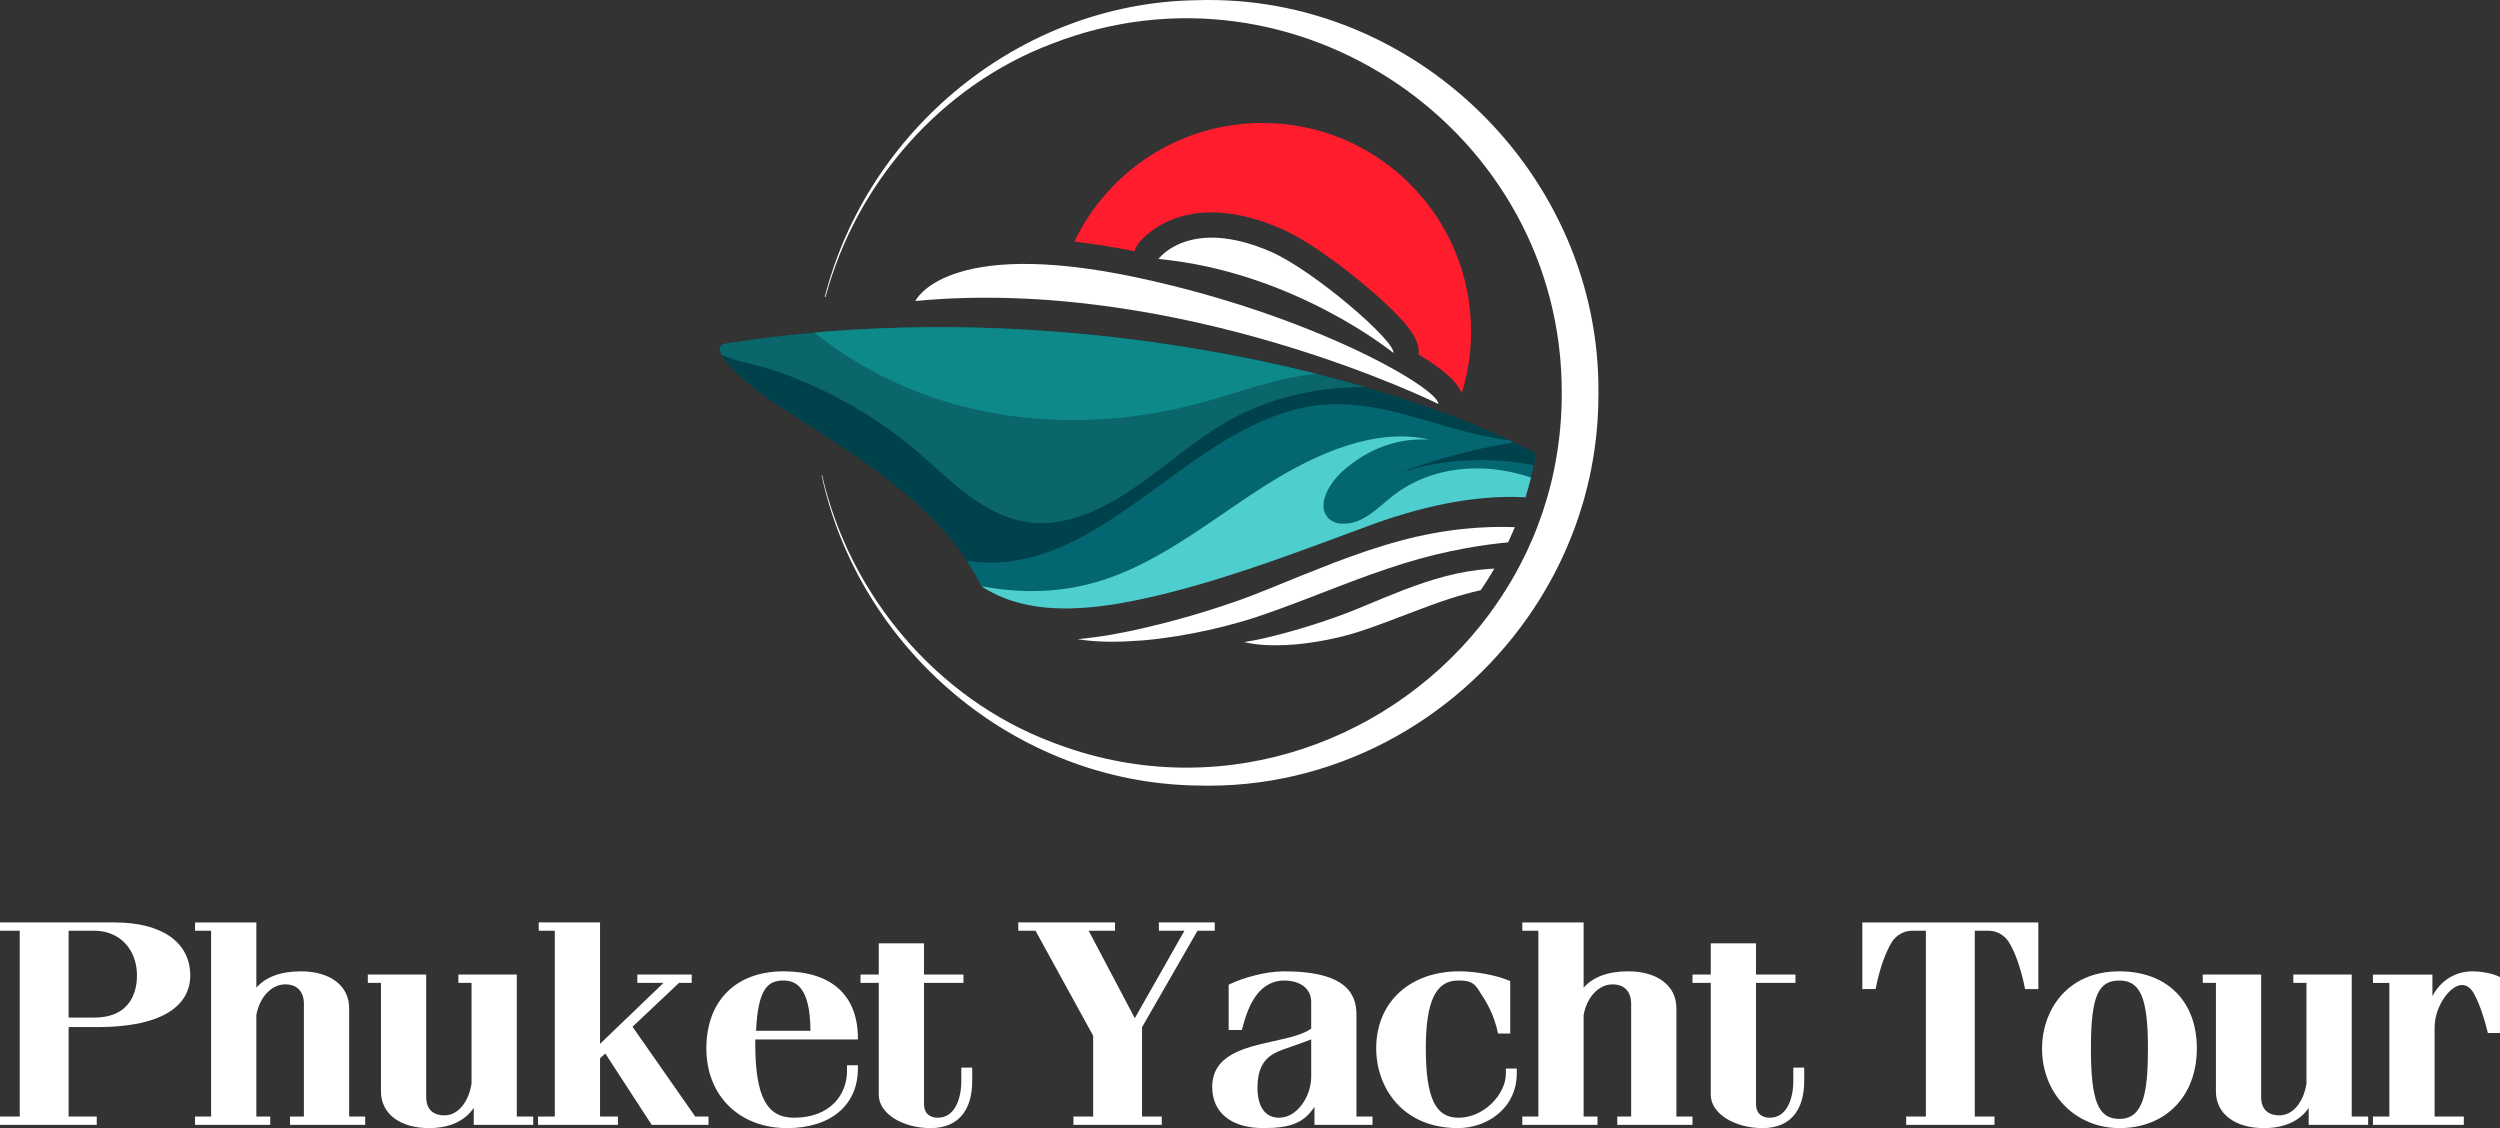 <?xml version="1.0" encoding="UTF-8"?> <svg xmlns="http://www.w3.org/2000/svg" id="_Слой_1" data-name="Слой 1" viewBox="0 0 1923.83 868.11"><rect x="0" y="0" width="1923.83" height="868.11" fill="#333333" stroke="none"/><defs><style> .cls-1 { fill: #00424c; } .cls-2 { fill: #036670; } .cls-3 { fill: #fff; } .cls-4 { fill: #ff1c2d; } .cls-5 { fill: #0e8989; } .cls-6 { fill: #0b666b; } .cls-7 { fill: #4ecece; } </style></defs><g><path class="cls-3" d="m88.24,709.84H0v6.41h15.18v142.97H0v6.41h74.45v-6.41h-21.64v-68.85h21.66c62.59,0,71.94-24.8,71.94-39.58,0-25.64-21.74-40.94-58.16-40.94Zm-35.44,6.41h19.98c19.21,0,32.63,14.2,32.63,34.54,0,9.7-3.21,32.27-32.91,32.27h-19.7v-66.81Z"></path><path class="cls-3" d="m268.66,775.72c0-17.16-14.56-28.25-37.08-28.25-15.42,0-26.95,4.23-34.31,12.57v-50.2h-47.18v6.41h12.37v142.97h-12.37v6.41h57.86v-6.41h-10.68v-78.14c2.53-13.88,11.67-23.58,22.23-23.58,9.12,0,14.36,5.48,14.36,15.04v86.67h-10.68v6.41h57.86v-6.41h-12.37v-83.5Z"></path><path class="cls-3" d="m397.67,749.96h-44.93v6.41h10.12v77.47c-2.29,14.64-10.67,24.47-20.82,24.47-9.08,0-14.07-5.02-14.07-14.14v-94.21h-44.93v6.41h10.12v83.5c0,17.16,14.56,28.25,37.08,28.25,15.53,0,27.59-5.49,34.31-15.55v13.05h45.78v-6.41h-12.65v-109.25Z"></path><polygon class="cls-3" points="486.74 790.11 522.53 756.37 532.3 756.37 532.3 749.96 490.46 749.96 490.46 756.37 510.6 756.37 461.75 803.25 461.75 709.84 414.57 709.84 414.57 716.25 426.93 716.25 426.93 859.21 414 859.21 414 865.62 475.52 865.62 475.52 859.21 461.75 859.21 461.75 814.39 465.82 810.74 501.27 865.25 501.52 865.62 545.23 865.62 545.23 859.21 535 859.21 486.74 790.11"></polygon><path class="cls-3" d="m602.86,747.47c-36.57,0-59.29,22.72-59.29,59.3s25.54,61.34,62.1,61.34c33.62,0,54.51-17.6,54.51-45.93v-2.41h-8.39v4.45c0,17.87-12.61,35.9-40.78,35.9-21.18,0-29.82-16.57-29.82-57.2v-3.03h78.98v-.82c0-33.27-20.36-51.6-57.32-51.6Zm0,7.08c8.87,0,20.64,4.04,20.82,38.7h-41.88c1.59-32.34,8.94-38.7,21.06-38.7Z"></path><path class="cls-3" d="m739.76,831.93c0,13-4.72,28.19-18.01,28.19-4,0-10.7-1.4-10.7-10.74v-93.02h30.36v-6.41h-30.36v-24.03h-34.81v24.03h-14.05v6.41h14.05v86.22c0,14.08,17.9,25.53,39.89,25.53,20.65,0,32.02-12.93,32.02-36.41v-10.12h-8.39v10.34Z"></path><polygon class="cls-3" points="921.5 716.25 934.78 716.25 934.78 709.84 891.81 709.84 891.81 716.25 911.46 716.25 873.27 783.52 837.78 716.25 858.04 716.25 858.04 709.84 783.59 709.84 783.59 716.25 796.86 716.25 841.22 797.01 841.22 859.21 826.04 859.21 826.04 865.62 894.02 865.62 894.02 859.21 878.84 859.21 878.84 790.44 921.5 716.25"></polygon><path class="cls-3" d="m1043.82,780.93c0-14.36-5.77-33.46-55.63-33.46-14.74,0-32.23,5.21-42.24,10.06l-.46.22v34.88h10.17l.16-.62c2.52-9.77,6.03-20.82,13.02-28.66,5.43-5.84,11.94-8.81,19.35-8.81,12.65,0,20.82,6.44,20.82,16.4v20.65c-6.83,4.72-17.65,7.12-29.1,9.65-22.06,4.89-47.07,10.43-47.07,35.2,0,19.82,14.7,31.65,39.33,31.65,21.12,0,31.17-4.03,39.37-16.34v13.85h44.65v-6.41h-12.37v-78.28Zm-59.57,79.19c-14.99,0-16.6-16.07-16.6-22.98,0-13.17,3.97-21.51,12.52-26.26,3.78-2.16,8.91-3.92,14.86-5.95,4.21-1.44,8.95-3.07,13.99-5.1v28.7c0,14.91-10.59,31.59-24.76,31.59Z"></path><path class="cls-3" d="m1158.82,826.26c0,15.33-16.31,33.86-36.56,33.86-17.78,0-25.04-15.52-25.04-53.58,0-35.96,7.63-51.99,24.75-51.99,7.15,0,11.79.49,15.9,7.34,6.23,9.4,11.65,18.35,14.78,32.81l.14.65h9.36v-40.35l-.49-.22c-9.69-4.24-25.9-7.32-38.56-7.32-38.32,0-64.07,23.83-64.07,59.3,0,29.55,19.7,61.34,62.94,61.34,21.93,0,45.24-14.82,45.24-42.3v-3.54h-8.39v4Z"></path><path class="cls-3" d="m1290.03,775.72c0-17.16-14.56-28.25-37.08-28.25-15.42,0-26.94,4.23-34.31,12.57v-50.2h-47.18v6.41h12.37v142.97h-12.37v6.41h57.86v-6.41h-10.68v-78.14c2.53-13.88,11.67-23.58,22.23-23.58,9.12,0,14.36,5.48,14.36,15.04v86.67h-10.68v6.41h57.86v-6.41h-12.37v-83.5Z"></path><path class="cls-3" d="m1380.01,831.93c0,13-4.72,28.19-18.01,28.19-4,0-10.7-1.4-10.7-10.74v-93.02h30.36v-6.41h-30.36v-24.03h-34.81v24.03h-14.06v6.41h14.06v86.22c0,14.08,17.9,25.53,39.89,25.53,20.65,0,32.02-12.93,32.02-36.41v-10.12h-8.39v10.34Z"></path><path class="cls-3" d="m1433.12,761.13h10.21l.13-.66c2.9-14.8,7.69-28.33,12.8-36.19,2.72-4,8.35-8.03,14.78-8.03h10.99v142.97h-15.18v6.41h67.98v-6.41h-15.18v-142.97h10.98c6.87,0,12.26,4.32,14.78,8.02,5.06,7.59,9.85,21.12,12.81,36.19l.13.66h10.21v-51.28h-135.44v51.28Z"></path><path class="cls-3" d="m1630.98,747.47c-40.93,0-59.57,30.74-59.57,59.3,0,34.97,25.61,61.34,59.57,61.34,35.63,0,59.57-24.65,59.57-61.34s-23.38-59.3-59.57-59.3Zm0,113.56c-16.41,0-21.95-13.69-21.95-54.26s5.74-52.22,21.95-52.22,21.94,13.66,21.94,52.22c0,34.36-3.59,54.26-21.94,54.26Z"></path><path class="cls-3" d="m1809.72,749.96h-44.93v6.41h10.12v77.47c-2.3,14.64-10.67,24.47-20.82,24.47-9.07,0-14.07-5.02-14.07-14.14v-94.21h-44.93v6.41h10.12v83.5c0,17.16,14.56,28.25,37.08,28.25,15.53,0,27.58-5.49,34.31-15.55v13.05h45.77v-6.41h-12.65v-109.25Z"></path><path class="cls-3" d="m1923.36,751.63c-5.91-2.86-14.82-4.16-20.6-4.16-13.33,0-24.66,7.07-30.94,19.1v-16.6h-45.77v6.41h12.65v102.85h-12.65v6.41h69.95v-6.41h-22.49v-68.54c0-16.54,12.08-32.72,21.1-32.72,4.24,0,7.48,3.4,9.12,6.61,4.55,7.99,8.46,20.58,10.6,29.7l.15.64h9.35v-43.05l-.46-.22Z"></path></g><path class="cls-4" d="m1132.04,255.02c0,16.39-2.46,32.22-7.05,47.15-.16-.05-.32-.11-.48-.16-3.58-8.49-12.31-15.78-23.95-23.55-2.72-1.84-5.74-3.71-8.86-5.63.8-9.77-5.05-18.29-14.63-28.51-6.73-7.18-15.88-15.7-26.51-24.61-9.02-7.58-40.42-33.21-64.82-43.83-19.01-8.25-36.95-12.44-53.31-12.44-18.98,0-32.7,5.5-41.89,11.29-9.21,5.79-13.91,11.91-14.82,13.16-1.2,1.68-2.08,3.52-2.72,5.45-16.26-3.31-31.71-5.79-46.24-7.39,25.81-54.03,80.97-91.33,144.83-91.33,88.6,0,160.44,71.81,160.44,160.42Z"></path><path class="cls-1" d="m1181.91,349.13c-.21,1.31-.45,2.64-.69,3.95-.11.64-.21,1.17-.29,1.68l-.05.27-.05.29c-.03.21-.08.43-.13.64l-.13.69-.03.13-.03.16-.11.45c-.05.19-.08.4-.13.59-.03.16-.05.29-.08.45-.53,2.64-1.2,5.71-1.98,8.78l-.03.11v.08l-.03.11-.08.24c-.08.37-.16.75-.27,1.09l-.08.29-.05.29c-.45,1.84-.96,3.74-1.5,5.58l-.08.24-.05.24-.05.21c-.08.32-.16.61-.24.91l-.32.96-.08.35-.03.13c-.13.45-.27.93-.4,1.36l-.08.27-.08.24s0,.03-.03.05c-31.98-2.06-66.05,3.2-97.17,13.48-53.28,17.65-104.54,38.42-158.57,54.49-53.42,15.91-110.55,29.61-163.73,3.18-.88-1.79-1.79-3.58-2.75-5.37-2.59-4.94-5.47-9.77-8.6-14.44-28.56-42.9-76.46-75.1-116.95-101.12v-.03h-.03c-5.55-3.55-10.95-6.99-16.12-10.33-4.57-2.96-8.97-5.82-13.19-8.6-21.94-14.55-37.8-29.21-42.37-38.18v-.03c-.03-.08-.08-.13-.11-.19-.19-.37-.35-.75-.48-1.09-.13-.29-.24-.56-.32-.83-.03-.08-.05-.16-.08-.24,0-.05-.03-.08-.03-.13-.11-.35-.19-.72-.24-1.07-.03-.13-.05-.29-.05-.43-.11-.77-.03-1.47.21-2.08.08-.19.16-.37.27-.56l.03-.03c.13-.19.27-.35.43-.51.08-.08.16-.13.24-.21s.13-.13.21-.19c.16-.13.35-.24.53-.35.19-.13.4-.21.64-.29l.48-.16c.11-.05.19-.08.29-.08.24-.05.48-.11.75-.16s.53-.08.83-.11c1.68-.27,3.39-.53,5.07-.8,2.94-.48,5.87-.91,8.81-1.31,4.48-.64,8.94-1.25,13.43-1.84,4.38-.56,8.73-1.09,13.11-1.6.27-.05.53-.08.8-.11,4.46-.51,8.94-.99,13.4-1.44,2.4-.27,4.81-.51,7.18-.72.32-.05.64-.08.96-.11,1.71-.16,3.42-.32,5.13-.45h.16s.03-.03.05-.03c.72-.08,1.44-.13,2.16-.19.27-.03.53-.05.77-.05,2.75-.24,5.47-.48,8.2-.69.24,0,.48-.03.72-.03.32-.03.61-.05.91-.08,1.28-.11,2.56-.19,3.84-.29,1.49-.11,2.99-.21,4.46-.29.24-.03.48-.05.72-.05.91-.05,1.82-.13,2.7-.19,2.14-.13,4.27-.27,6.41-.4,1.68-.11,3.36-.19,5.05-.29,2.86-.13,5.71-.29,8.54-.43.37,0,.75-.03,1.12-.05.45,0,.91-.03,1.36-.05.27-.03.51-.03.77-.05,0,0,0,.03.03,0,.8-.03,1.6-.05,2.38-.08.85-.03,1.71-.05,2.56-.08.8-.05,1.6-.08,2.4-.11.67-.03,1.31-.05,1.95-.08.56-.03,1.09-.03,1.63-.05.4,0,.83-.03,1.23-.05.77,0,1.55-.03,2.3-.05,1.9-.05,3.76-.11,5.66-.16h.32c1.47-.05,2.91-.08,4.38-.11,2.64-.05,5.31-.11,7.93-.13,1.55-.03,3.1-.05,4.65-.05h.4c6.41-.05,12.87-.05,19.25,0h1.57c.59,0,1.15,0,1.71.03,3.52.03,7.02.08,10.49.16,2.27.03,4.51.08,6.78.13,1.52.03,3.02.08,4.54.13,1.52.03,3.02.08,4.54.13.4.03.8.03,1.17.05.93.03,1.9.08,2.83.11.56.03,1.12.05,1.71.08,1.15.03,2.27.08,3.39.13.43.03.85.03,1.28.05h.27c3.1.13,6.19.29,9.29.45.05-.03.08-.03.13,0,1.07.05,2.14.11,3.18.16.11,0,.21,0,.35.03.37.03.77.03,1.15.05.56.03,1.12.05,1.71.08.61.03,1.25.08,1.87.11.21.03.4.03.61.05.13,0,.27,0,.4.03.24,0,.51.03.75.03.64.05,1.28.08,1.92.13,6.51.4,13.03.85,19.46,1.33.05,0,.11.03.16.03t.05-.03s.03,0,.03,0c1.52.13,3.04.24,4.57.35.43.05.88.08,1.33.13.29.03.56.05.83.08.43.03.88.08,1.31.11,1.68.13,3.34.29,4.99.43,1.74.16,3.44.32,5.15.45,2.67.24,5.34.48,7.98.77.96.11,1.9.19,2.83.29,1.49.16,3.02.32,4.51.45.69.05,1.36.13,2.06.21,1.33.16,2.67.29,4,.45,1.36.16,2.7.29,4,.45.91.11,1.79.21,2.67.29,2.64.29,5.29.61,7.9.93.03,0,.08,0,.11.03h.05c.35.03.67.08,1.01.11,2.64.35,5.31.67,7.93,1.01,6.17.83,12.28,1.66,18.31,2.54,1.47.21,2.94.43,4.4.64.27.05.56.08.83.13.27.05.53.08.8.13.91.13,1.82.27,2.72.4.8.11,1.6.24,2.38.37,1.17.19,2.35.37,3.5.53,1.09.16,2.19.35,3.28.51,1.33.21,2.67.45,4,.67l2.96.48c.35.05.69.11,1.04.16.29.05.56.11.85.16,2.75.48,5.5.96,8.22,1.41.64.11,1.28.21,1.9.32,2.46.45,4.91.88,7.34,1.31.13.03.27.08.4.11,8.84,1.63,17.51,3.31,26.06,5.07,1.25.27,2.51.53,3.74.77,3.23.67,6.41,1.33,9.58,2.06.8.16,1.58.32,2.38.51.59.13,1.17.27,1.79.43,4.14.91,8.22,1.84,12.25,2.8.72.16,1.44.32,2.14.51.08,0,.13.03.19.03,1.98.45,3.95.93,5.9,1.41.93.21,1.84.45,2.78.67.56.11,1.09.24,1.63.37.85.24,1.71.45,2.59.67.91.24,1.84.45,2.75.69.88.21,1.76.43,2.62.64,5.77,1.47,11.45,2.94,17.03,4.46.21.08.43.16.64.21h.03c2.88.77,5.77,1.57,8.6,2.38,2.86.8,5.69,1.6,8.49,2.43h.03c24.61,7.15,47.28,14.76,67.7,22.53,15.88,6.06,30.33,12.23,43.25,18.39,1.25.56,2.46,1.15,3.63,1.71h.03c5.98,2.91,11.61,5.79,16.85,8.65Z"></path><path class="cls-2" d="m1180.25,357.99c-.03.16-.05.29-.08.45-.53,2.64-1.2,5.71-1.98,8.78l-.03.11v.08l-.03.11-.08.24c-.08.37-.16.75-.27,1.09l-.08.29-.05.29c-.45,1.84-.96,3.74-1.5,5.58l-.08.24-.05.24-.05.21c-.08.32-.16.61-.24.91l-.32.96-.08.35-.03.13c-.13.45-.27.93-.4,1.36l-.08.27-.08.24s0,.03-.03.05c-31.98-2.06-66.05,3.2-97.17,13.48-53.28,17.65-104.54,38.42-158.57,54.49-53.42,15.91-110.55,29.61-163.73,3.18-.88-1.79-1.79-3.58-2.75-5.37-2.62-4.94-5.53-9.74-8.65-14.44h.05c19.46,3.66,41.3,1.01,60.73-5.79,25.84-9.08,49.47-24.37,72.48-40.84,9.88-7.05,19.62-14.31,29.37-21.36,32.57-23.57,67.91-46.24,105.72-51.18,35.51-4.7,68.8,6.75,102.09,16.31,15.62,4.46,31.23,8.52,47.12,10.3,1.25.56,2.46,1.15,3.63,1.71-23.49,3.66-46.9,9.32-69.97,17.01-6.01,1.98-11.96,4.08-17.91,6.35,5.42-1.74,10.86-3.26,16.34-4.51,29.21-6.78,58.7-6.67,86.76-1.33Z"></path><path class="cls-6" d="m558.86,264.32c181.26-28.83,362.79-3.92,491.58,33.52-35.57-.08-72.11,7.38-104.93,25.85-24.44,13.76-45.82,32.97-68.94,49.2-23.11,16.23-49.55,29.93-75.83,29.63-39.01-.44-66.33-30.46-94.15-54.38-31.49-27.09-68.32-48.17-108.34-62.29-13.55-4.78-29.63-6.93-43-12.79-2.53-4.96-1.63-8.2,3.61-8.73Z"></path><path class="cls-5" d="m720.88,306.87c-34.54-11.4-66.37-28.75-94.15-50.92,141.09-12.54,278.3,4.61,386.31,31.76-28.65,2.53-58.85,13.98-87.82,21.95-69.23,19.04-141.15,18.06-204.34-2.8Z"></path><path class="cls-7" d="m1178.14,367.52l-.08.24c-.08.37-.16.75-.27,1.09l-.08.29-.05.29c-.45,1.84-.96,3.74-1.5,5.58l-.08.24-.05.24-.05.21c-.08.32-.16.61-.24.91l-.32.96-.08.35-.03.13c-.13.45-.27.93-.4,1.36l-.08.27-.08.24s0,.03-.03.05c-.24.91-.51,1.84-.8,2.75-39.94-2.27-81.69,7.42-121.92,22.34-49.87,18.47-99.87,37.59-150.7,50.62-50.86,12.97-106.22,21.89-146.05-4.57,28.32,5.29,63.3,6.73,101.31-7.45,23.31-8.65,44.9-21.7,66.1-35.83,17.33-11.51,34.38-23.73,51.92-34.78,38.92-24.59,84.79-44.4,125.47-34.7-24.13-1.63-47.33,6.75-66.9,24.32-10.28,9.26-19.17,24.67-12.23,34.54,2.8,3.95,7.5,5.74,12.68,5.79,4.75.11,9.88-1.2,14.39-3.5,9.34-4.81,16.95-12.76,25.47-19.17,25.47-19.14,58.36-23.15,86.68-17.59,6.17,1.2,12.15,2.8,17.99,4.75Z"></path><path class="cls-3" d="m1165.7,405.67c-.13.32-.27.64-.4.96l-.03.03-.05.08c-.37.91-.75,1.79-1.15,2.7l-.11.27c-1.07,2.51-2.19,5.05-3.42,7.64-10.63,1.01-21.22,2.48-31.8,4.38-16.52,2.96-32.81,6.94-49.07,12.01-16.2,5.07-32.38,10.95-48.61,17.19l-24.43,9.42c-8.22,3.1-16.44,6.27-24.75,9.26-8.22,2.96-16.79,5.93-25.28,8.41-8.52,2.48-17.06,4.7-25.57,6.62-17.11,3.82-34.25,6.65-51.34,8.14-8.54.64-17.09,1.09-25.55,1.07-8.44-.13-16.85-.64-24.96-1.98,4.16-.48,8.2-.77,12.31-1.41h.05c.11-.03.19-.03.32-.05,4.22-.45,8.44-1.23,12.6-1.87,8.38-1.55,16.74-3.1,25.04-5.1,16.66-3.82,33.18-8.3,49.57-13.4,8.17-2.54,16.31-5.29,24.4-8.09,8.06-2.94,15.96-5.95,24.08-9.29l24.32-9.88c8.17-3.28,16.36-6.54,24.61-9.72,8.28-3.07,16.6-6.17,25.01-9.02,8.41-2.78,16.9-5.45,25.47-7.74,17.11-4.67,34.52-7.9,51.79-9.53,12.39-1.17,24.75-1.58,36.92-1.09Z"></path><path class="cls-3" d="m1149.92,437.6c-.05.11-.13.21-.19.32-.77,1.31-1.5,2.56-2.24,3.76-2.56,4.22-5.23,8.38-8.04,12.47-8.09,1.87-16.07,4.06-24.05,6.67-10.04,3.26-20.1,6.97-30.22,10.89l-15.35,5.85c-5.18,1.9-10.36,3.87-15.59,5.71-5.21,1.76-10.73,3.66-16.15,5.13-5.45,1.49-10.87,2.78-16.31,3.87-10.87,2.16-21.76,3.66-32.57,4.14-10.81.43-21.65.11-31.79-2.3,2.72-.53,5.37-.85,8.04-1.44,2.64-.45,5.31-1.07,7.93-1.66,5.26-1.25,10.46-2.48,15.64-3.95,10.38-2.8,20.69-5.95,30.83-9.4,5.07-1.68,10.12-3.52,15.11-5.37,4.99-1.92,9.82-3.82,14.9-5.98l15.27-6.33c5.13-2.06,10.25-4.14,15.46-6.17,5.23-1.95,10.52-3.9,15.86-5.66,5.34-1.71,10.73-3.42,16.23-4.81,10.92-2.86,22.08-4.73,33.05-5.53,1.39-.11,2.8-.19,4.19-.24Z"></path><path class="cls-3" d="m1106.87,310.86s-198.82-98.6-402.47-79.24c0,0,22.75-49.37,169.8-18.21,136.27,28.88,232.9,85.47,232.67,97.45Z"></path><path class="cls-3" d="m1072.27,271.61s-76.28-62.4-180.77-72.33c0,0,23.72-32.84,86.49-5.55,32.71,14.22,96.02,68.83,94.28,77.89Z"></path><path class="cls-3" d="m920.85.16c-136.42,2-253.74,100.59-286.15,228.36.19-.03.4-.05.61-.05,23.44-87.38,88.55-162.47,174.24-194.83,187.78-73.12,392.75,67.49,392.27,268.72.03,9.02-.35,17.94-1.15,26.7-.8,9.13-2.06,18.13-3.71,26.96-.11.59-.21,1.17-.32,1.74-.11.69-.27,1.39-.4,2.06-.11.59-.24,1.15-.35,1.74-.67,3.23-1.36,6.43-2.16,9.61-.16.67-.32,1.36-.51,2.03-.51,2.11-1.07,4.22-1.68,6.33-.19.72-.37,1.47-.61,2.19-.03.13-.08.24-.11.37-.21.75-.43,1.52-.67,2.27-1.65,5.79-3.55,11.45-5.63,17.03-.29.88-.61,1.76-.96,2.64-.35.93-.72,1.87-1.07,2.8-.45,1.09-.88,2.22-1.31,3.28-.4.96-.77,1.9-1.17,2.83-.43,1.01-.85,2.03-1.31,3.04-2.64,6.22-5.55,12.28-8.65,18.23-.61,1.2-1.25,2.38-1.9,3.55-1.47,2.8-3.02,5.55-4.62,8.28-.77,1.33-1.57,2.7-2.38,4-6.7,11.08-14.12,21.68-22.16,31.69-75.04,93.2-206.01,137.48-329.48,89.38-88.87-33.5-155.88-113.59-176.83-205.26-.16-.11-.29-.21-.45-.29,28.4,133.03,148.06,236.63,288.61,238.93,104.25,3.2,198.51-49.07,254.81-129.39,6.35-9.02,12.17-18.39,17.51-28.08.69-1.28,1.39-2.56,2.08-3.87.16-.27.29-.56.45-.83.59-1.12,1.17-2.24,1.74-3.36,3.92-7.63,7.5-15.46,10.73-23.47.43-.99.83-2,1.23-3.02.16-.4.32-.8.45-1.23.21-.51.4-1.01.59-1.52.19-.4.35-.8.48-1.2.35-.83.67-1.68.96-2.54,1.95-5.31,3.74-10.65,5.39-16.1.19-.64.37-1.28.56-1.92.05-.11.08-.21.11-.32.21-.61.37-1.23.56-1.82.03-.11.05-.21.08-.32.19-.67.4-1.33.56-2,.69-2.46,1.36-4.94,1.95-7.42.16-.53.29-1.09.43-1.66,2.27-9.21,4.11-18.61,5.47-28.11,2.11-14.36,3.15-29.05,3.07-43.94C1231.48,134.49,1088.47-5.34,920.85.16Z"></path></svg> 